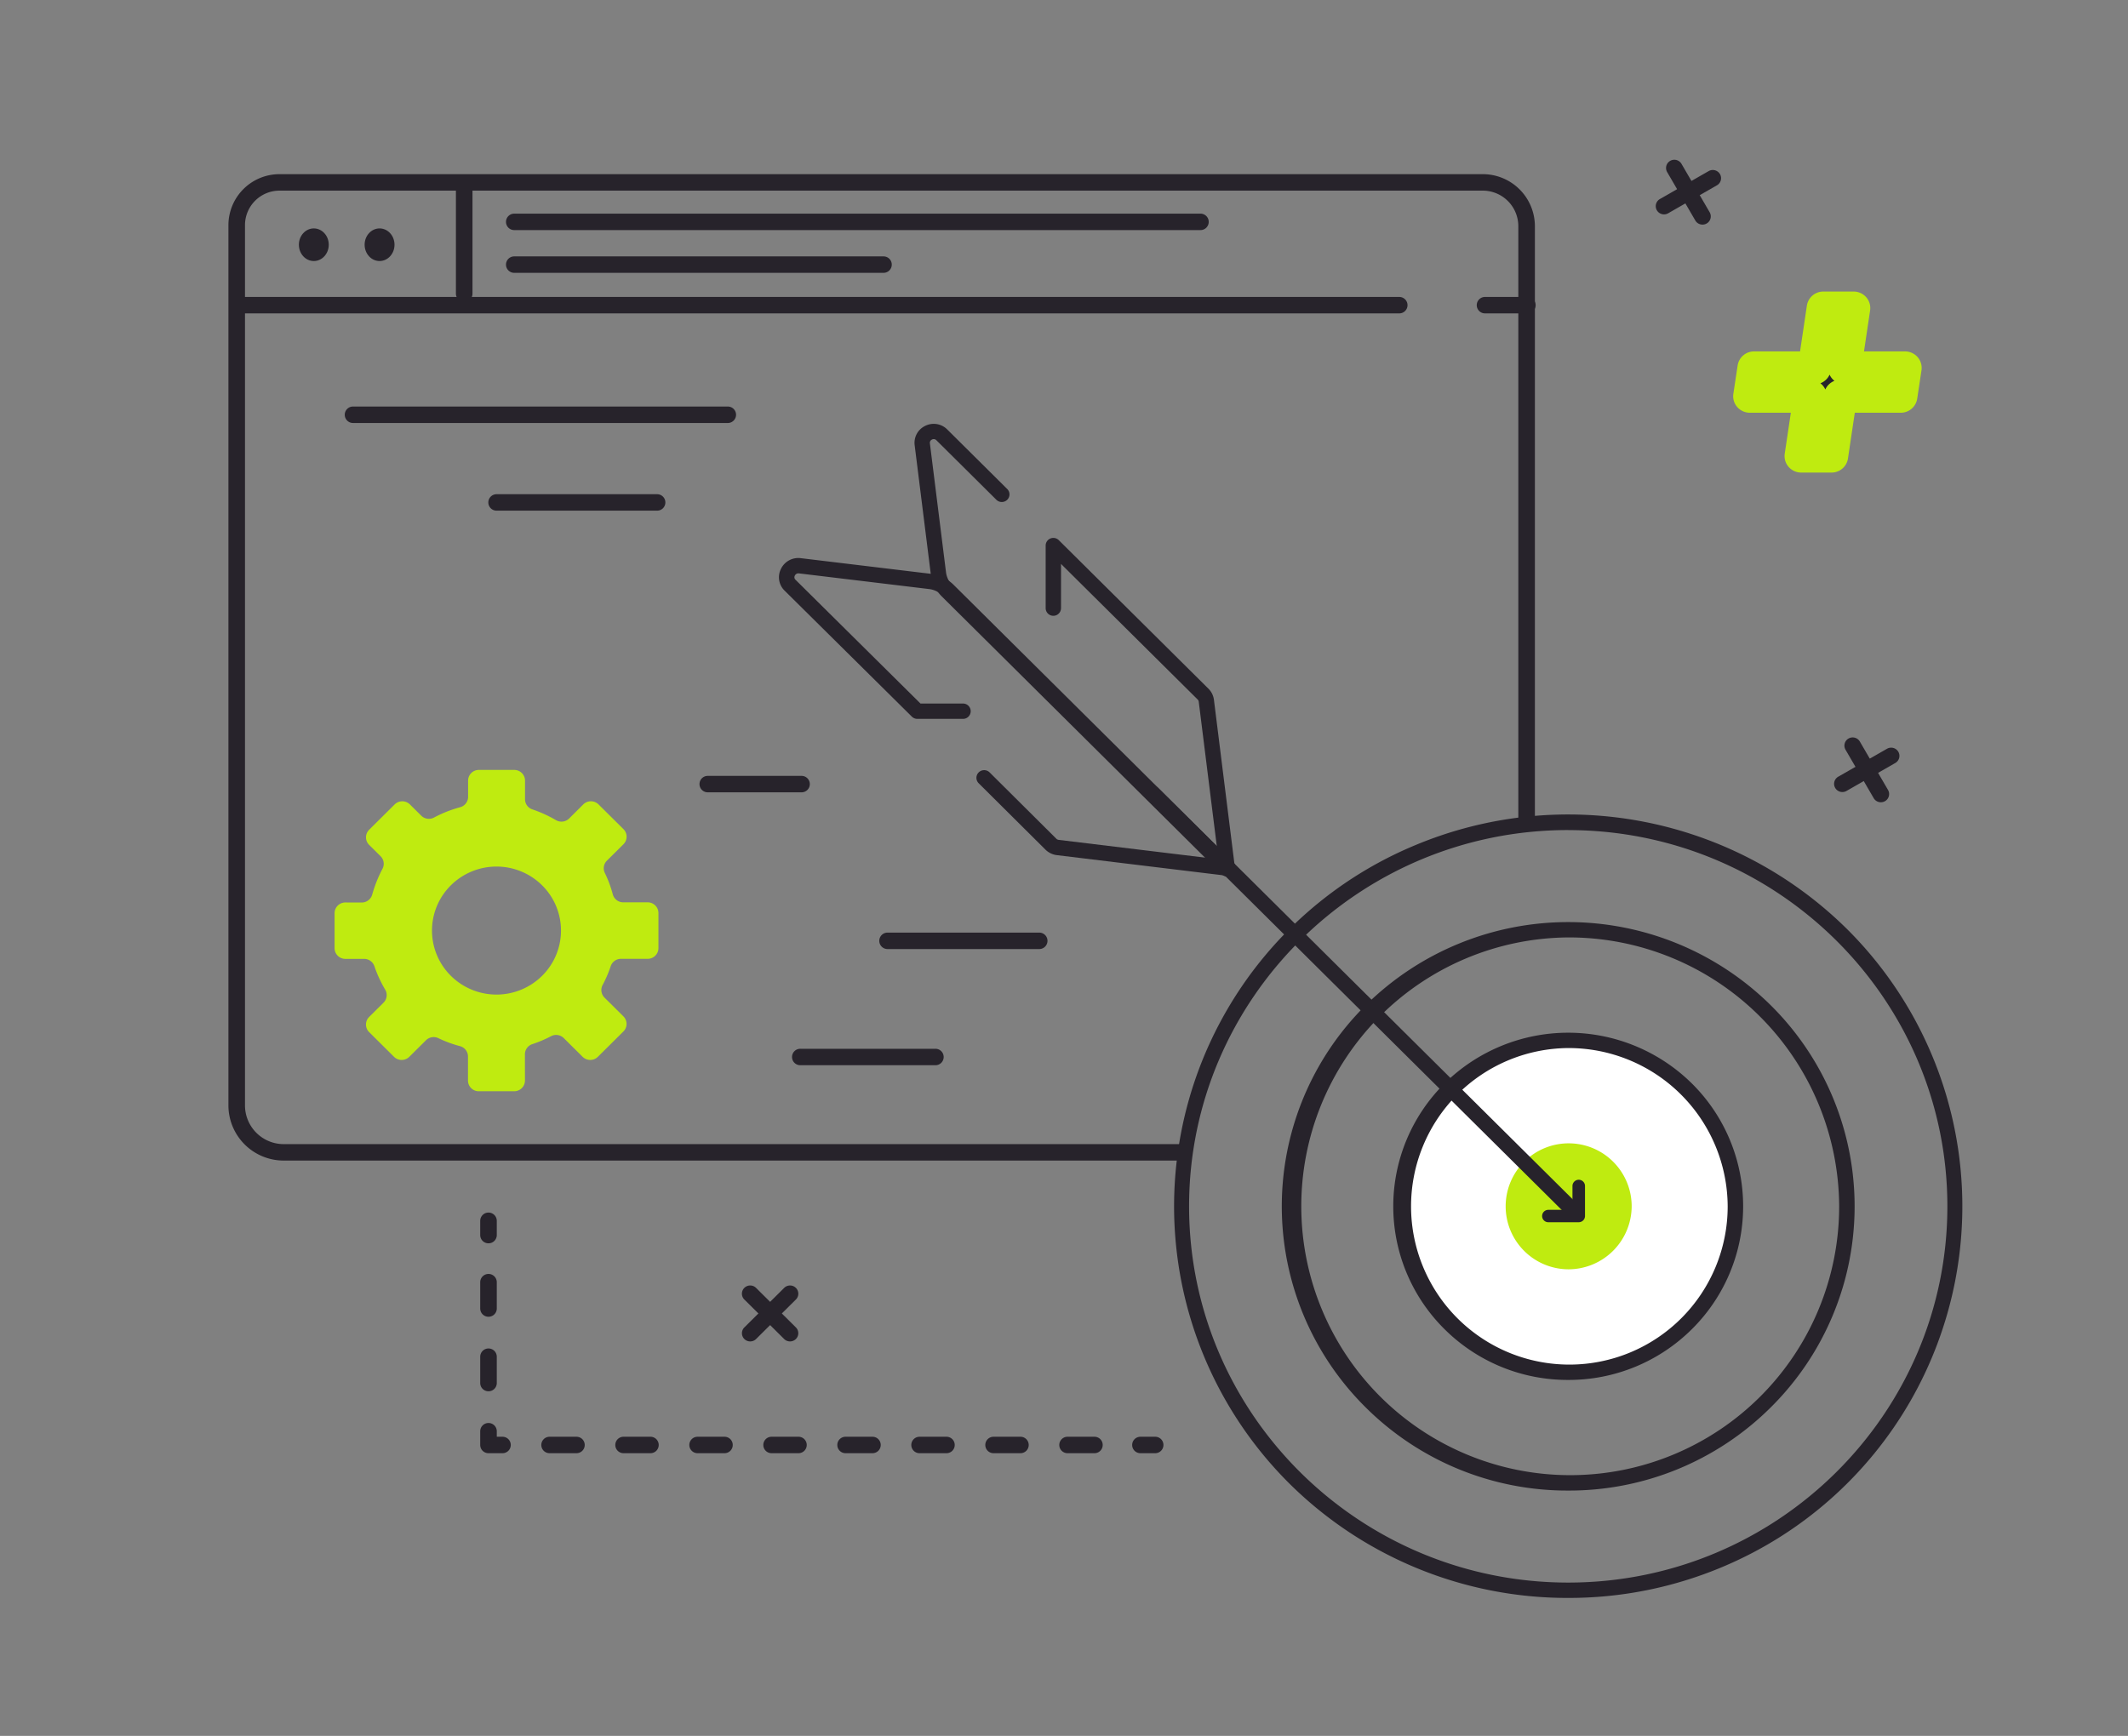 <svg xmlns="http://www.w3.org/2000/svg" xmlns:xlink="http://www.w3.org/1999/xlink" width="326" height="266" viewBox="0 0 326 266"><rect x="0" y="0" width="326" height="266" fill="#808080" stroke="none"/><defs><clipPath id="a"><rect width="326" height="266" fill="#27232b"/></clipPath></defs><g clip-path="url(#a)"><g transform="translate(34.993 21.549)"><g transform="translate(0 0)"><path d="M1171.231,891.283a8.476,8.476,0,1,0,8.539,8.476,8.5,8.5,0,0,0-8.539-8.476" transform="translate(-965.982 -736.457)" fill="#bfeb10"/><path d="M144.106,563.843l-3.746,0a1.652,1.652,0,0,1-1.6-1.223,18.254,18.254,0,0,0-1.219-3.279,1.635,1.635,0,0,1,.316-1.88l2.533-2.515a1.632,1.632,0,0,0,0-2.321l-3.814-3.786a1.662,1.662,0,0,0-2.338,0L132.067,551a1.667,1.667,0,0,1-2.017.247,19.524,19.524,0,0,0-3.611-1.645,1.643,1.643,0,0,1-1.126-1.555v-2.852a1.647,1.647,0,0,0-1.653-1.642h-5.415a1.647,1.647,0,0,0-1.653,1.643l0,2.489a1.644,1.644,0,0,1-1.225,1.586,19.163,19.163,0,0,0-4,1.582,1.66,1.66,0,0,1-1.948-.285l-1.739-1.726a1.662,1.662,0,0,0-2.338,0l-3.907,3.879a1.632,1.632,0,0,0,0,2.321l1.75,1.737a1.639,1.639,0,0,1,.29,1.932,20.235,20.235,0,0,0-1.571,3.938,1.661,1.661,0,0,1-1.6,1.222l-2.506-.007a1.647,1.647,0,0,0-1.658,1.642l0,5.365a1.647,1.647,0,0,0,1.656,1.639l2.872,0a1.653,1.653,0,0,1,1.569,1.121,19.187,19.187,0,0,0,1.652,3.588,1.637,1.637,0,0,1-.251,2l-2.206,2.19a1.632,1.632,0,0,0,0,2.321l3.814,3.786a1.662,1.662,0,0,0,2.338,0l2.561-2.542a1.666,1.666,0,0,1,1.9-.312,18.58,18.58,0,0,0,3.3,1.218,1.643,1.643,0,0,1,1.23,1.583l0,3.692a1.647,1.647,0,0,0,1.652,1.639l5.422,0a1.647,1.647,0,0,0,1.654-1.644l-.007-4.018a1.643,1.643,0,0,1,1.137-1.56,18.43,18.43,0,0,0,2.863-1.214,1.664,1.664,0,0,1,1.949.285l2.892,2.871a1.662,1.662,0,0,0,2.338,0l3.907-3.879a1.632,1.632,0,0,0,0-2.321l-2.893-2.872a1.633,1.633,0,0,1-.287-1.935,18.3,18.3,0,0,0,1.237-2.876,1.653,1.653,0,0,1,1.57-1.13l4.089,0a1.647,1.647,0,0,0,1.654-1.641v-5.376a1.647,1.647,0,0,0-1.654-1.641m-16.169,11.263a9.932,9.932,0,0,1-13.973,0,9.757,9.757,0,0,1,0-13.871,9.932,9.932,0,0,1,13.973,0,9.757,9.757,0,0,1,0,13.871" transform="translate(-79.875 -447.124)" fill="#bfeb10"/><path d="M1087.371,790.345a25.428,25.428,0,1,0,25.615,25.428,25.508,25.508,0,0,0-25.615-25.428m0,33.9a8.476,8.476,0,1,1,8.538-8.476,8.5,8.5,0,0,1-8.538,8.476" transform="translate(-882.122 -652.47)" fill="#fff"/><path d="M145.668,151.151H8.488A8.467,8.467,0,0,1,0,142.725V7.792A7.825,7.825,0,0,1,7.845,0h184.3a7.982,7.982,0,0,1,8,7.943V98.753a1.269,1.269,0,0,1-2.538,0V7.947a5.451,5.451,0,0,0-5.465-5.424H7.845A5.294,5.294,0,0,0,2.538,7.792V142.725a5.936,5.936,0,0,0,5.951,5.907h137.18a1.26,1.26,0,1,1,0,2.519" transform="translate(0 5.139)" fill="#27232b"/><path d="M181.413,114.522H3.769a1.26,1.26,0,1,1,0-2.519H181.413a1.26,1.26,0,1,1,0,2.519" transform="translate(-2.077 -88.05)" fill="#27232b"/><path d="M207.269,24.977A1.264,1.264,0,0,1,206,23.717V7.763a1.269,1.269,0,0,1,2.538,0V23.717a1.264,1.264,0,0,1-1.269,1.26" transform="translate(-171.148 -0.268)" fill="#27232b"/><path d="M357.833,38.522H252.769a1.26,1.26,0,1,1,0-2.519H357.833a1.26,1.26,0,1,1,0,2.519" transform="translate(-208.95 -24.814)" fill="#27232b"/><path d="M309.277,77.522H252.769a1.26,1.26,0,1,1,0-2.519h56.508a1.26,1.26,0,1,1,0,2.519" transform="translate(-208.95 -57.264)" fill="#27232b"/><path d="M1138.2,114.522h-6.429a1.26,1.26,0,1,1,0-2.519h6.429a1.26,1.26,0,1,1,0,2.519" transform="translate(-939.236 -88.05)" fill="#27232b"/><path d="M164.123,214.522H106.769a1.26,1.26,0,1,1,0-2.519h57.354a1.26,1.26,0,1,1,0,2.519" transform="translate(-87.651 -171.256)" fill="#27232b"/><path d="M261.3,294.522H236.769a1.26,1.26,0,1,1,0-2.519H261.3a1.26,1.26,0,1,1,0,2.519" transform="translate(-195.657 -237.821)" fill="#27232b"/><path d="M532.409,800.522H511.769a1.26,1.26,0,1,1,0-2.519h20.641a1.26,1.26,0,1,1,0,2.519" transform="translate(-424.131 -658.842)" fill="#27232b"/><path d="M613.947,694.522H590.769a1.26,1.26,0,1,1,0-2.519h23.178a1.26,1.26,0,1,1,0,2.519" transform="translate(-489.765 -570.644)" fill="#27232b"/><path d="M442.15,551.522H427.769a1.259,1.259,0,1,1,0-2.519H442.15a1.259,1.259,0,1,1,0,2.519" transform="translate(-354.342 -451.66)" fill="#27232b"/><path d="M916.305,704.458a60.489,60.489,0,0,1-42.755-17.566,59.92,59.92,0,0,1,19.214-97.736,60.727,60.727,0,0,1,66.3,12.853,59.92,59.92,0,0,1-19.214,97.736,60.535,60.535,0,0,1-23.542,4.712m0-117.663c-32.027,0-58.083,25.864-58.083,57.656s26.056,57.656,58.083,57.656,58.083-25.865,58.083-57.656S948.332,586.8,916.305,586.8" transform="translate(-711.056 -481.149)" fill="#27232b"/><path d="M997.694,769.517a43.759,43.759,0,0,1-31.033-12.75,43.363,43.363,0,0,1,0-61.61,44.142,44.142,0,0,1,62.066,0,43.363,43.363,0,0,1,0,61.61,43.759,43.759,0,0,1-31.033,12.75m0-84.759a41.2,41.2,0,1,0,41.509,41.2,41.4,41.4,0,0,0-41.509-41.2" transform="translate(-792.445 -562.66)" fill="#27232b"/><path d="M1081.555,836.551a26.727,26.727,0,0,1-18.955-7.788,26.485,26.485,0,0,1,0-37.631,26.961,26.961,0,0,1,37.91,0,26.486,26.486,0,0,1,0,37.631,26.728,26.728,0,0,1-18.955,7.788m0-50.855a24.253,24.253,0,1,0,24.431,24.252,24.37,24.37,0,0,0-24.431-24.252" transform="translate(-876.306 -646.646)" fill="#27232b"/><path d="M1165.416,903.586a9.652,9.652,0,1,1,9.723-9.651,9.7,9.7,0,0,1-9.723,9.651m0-16.952a7.3,7.3,0,1,0,7.354,7.3,7.336,7.336,0,0,0-7.354-7.3" transform="translate(-960.167 -730.633)" fill="#bfeb10"/><path d="M895.232,623.87a1.176,1.176,0,0,1-.831-.342l-64.026-63.556a1.161,1.161,0,0,1,0-1.651,1.182,1.182,0,0,1,1.663,0l64.026,63.555a1.161,1.161,0,0,1,0,1.651,1.177,1.177,0,0,1-.831.342" transform="translate(-689.601 -459.129)" fill="#27232b"/><path d="M567.348,398.93a1.183,1.183,0,0,1-.144-.009l-26.03-3.157a3.028,3.028,0,0,1-1.771-.8l-10.281-10.225a1.17,1.17,0,0,1,0-1.663,1.191,1.191,0,0,1,1.675,0l10.281,10.224a.777.777,0,0,0,.385.125l22.616,2.743-40.5-40.2a3.548,3.548,0,0,0-2.06-.988l-19.936-2.4a.6.6,0,0,0-.626.341.52.52,0,0,0,.1.634l19.149,18.968h6.482a1.176,1.176,0,1,1,0,2.351H519.72a1.189,1.189,0,0,1-.836-.343l-19.5-19.312a2.852,2.852,0,0,1-.554-3.329,2.949,2.949,0,0,1,3.042-1.642l19.936,2.4a5.935,5.935,0,0,1,3.446,1.659l42.927,42.61a1.169,1.169,0,0,1,.227,1.346,1.186,1.186,0,0,1-1.064.661" transform="translate(-414.184 -286.266)" fill="#27232b"/><path d="M669.185,297.192a1.18,1.18,0,0,1-.832-.342l-42.928-42.612a5.843,5.843,0,0,1-1.676-3.406l-2.468-19.748a2.875,2.875,0,0,1,1.625-2.978,2.916,2.916,0,0,1,3.365.558l9.189,9.122a1.161,1.161,0,0,1,0,1.651,1.182,1.182,0,0,1-1.663,0l-9.189-9.122a.563.563,0,0,0-.67-.111.556.556,0,0,0-.324.593l2.468,19.748a3.5,3.5,0,0,0,1.006,2.043L667.6,292.8l-2.8-22.419a.583.583,0,0,0-.167-.339L643.7,249.267v6.773a1.176,1.176,0,0,1-2.352,0v-9.591a1.167,1.167,0,0,1,.726-1.078,1.182,1.182,0,0,1,1.281.253l22.934,22.765a2.921,2.921,0,0,1,.837,1.7l3.223,25.79a1.165,1.165,0,0,1-.651,1.192,1.18,1.18,0,0,1-.516.119" transform="translate(-516.15 -184.403)" fill="#27232b"/><path d="M1183.648,912.476h-4.656a.948.948,0,1,1,0-1.9h3.7v-3.65a.96.96,0,0,1,1.921,0v4.6a.954.954,0,0,1-.96.948" transform="translate(-976.79 -746.736)" fill="#27232b"/><path d="M229.269,952.205A1.264,1.264,0,0,1,228,950.946v-2.183a1.269,1.269,0,0,1,2.538,0v2.183a1.264,1.264,0,0,1-1.269,1.259" transform="translate(-189.426 -783.235)" fill="#27232b"/><path d="M229.269,1021.473a1.264,1.264,0,0,1-1.269-1.26v-4.031a1.269,1.269,0,0,1,2.538,0v4.031a1.264,1.264,0,0,1-1.269,1.26m0-11.42a1.264,1.264,0,0,1-1.269-1.26v-4.031a1.269,1.269,0,0,1,2.538,0v4.031a1.264,1.264,0,0,1-1.269,1.26" transform="translate(-189.426 -829.83)" fill="#27232b"/><path d="M231.384,1144.122h-2.115a1.264,1.264,0,0,1-1.269-1.26v-2.1a1.269,1.269,0,0,1,2.538,0v.84h.846a1.26,1.26,0,1,1,0,2.519" transform="translate(-189.426 -942.99)" fill="#27232b"/><path d="M368.177,1154.522h-4.06a1.26,1.26,0,1,1,0-2.519h4.06a1.26,1.26,0,1,1,0,2.519m-11.335,0h-4.06a1.26,1.26,0,1,1,0-2.519h4.06a1.26,1.26,0,1,1,0,2.519m-11.335,0h-4.061a1.26,1.26,0,1,1,0-2.519h4.061a1.26,1.26,0,1,1,0,2.519m-11.336,0h-4.06a1.26,1.26,0,1,1,0-2.519h4.06a1.26,1.26,0,1,1,0,2.519m-11.335,0h-4.06a1.26,1.26,0,1,1,0-2.519h4.06a1.26,1.26,0,1,1,0,2.519m-11.335,0h-4.06a1.26,1.26,0,1,1,0-2.519h4.06a1.26,1.26,0,1,1,0,2.519m-11.335,0H296.1a1.26,1.26,0,1,1,0-2.519h4.06a1.26,1.26,0,1,1,0,2.519m-11.335,0h-4.06a1.26,1.26,0,1,1,0-2.519h4.06a1.26,1.26,0,1,1,0,2.519" transform="translate(-235.536 -953.391)" fill="#27232b"/><path d="M821.968,1154.522h-2.2a1.26,1.26,0,1,1,0-2.519h2.2a1.26,1.26,0,1,1,0,2.519" transform="translate(-680.022 -953.391)" fill="#27232b"/><g transform="translate(216.337 5.959) rotate(-30)"><path d="M1.254,11.058A1.274,1.274,0,0,1-.017,9.792L-.044,1.212A1.255,1.255,0,0,1,1.219-.046,1.274,1.274,0,0,1,2.489,1.22L2.517,9.8a1.254,1.254,0,0,1-1.262,1.258" transform="translate(4.139 -0.161)" fill="#27232b"/><path d="M9.839,2.5,1.227,2.477A1.274,1.274,0,0,1-.044,1.212,1.255,1.255,0,0,1,1.218-.046l8.613.027A1.274,1.274,0,0,1,11.1,1.247,1.254,1.254,0,0,1,9.839,2.5" transform="translate(-0.153 4.116)" fill="#27232b"/></g><g transform="translate(253.111 88.519) rotate(60)"><path d="M1.646,11.209A1.254,1.254,0,0,1,.389,9.947L.416,1.334A1.274,1.274,0,0,1,1.682.064,1.255,1.255,0,0,1,2.94,1.326L2.912,9.939a1.274,1.274,0,0,1-1.266,1.271" transform="translate(4.115 0.153)" fill="#27232b"/><path d="M9.9,2.9l-8.581.027A1.254,1.254,0,0,1,.066,1.669,1.274,1.274,0,0,1,1.332.4L9.913.371a1.255,1.255,0,0,1,1.258,1.263A1.274,1.274,0,0,1,9.9,2.9" transform="translate(0.161 4.139)" fill="#27232b"/></g><g transform="translate(82.985 171.487) rotate(45)"><path d="M1.7,11.2a1.253,1.253,0,0,1-1.26-1.26l.032-8.6A1.276,1.276,0,0,1,1.739.078,1.253,1.253,0,0,1,3,1.338l-.032,8.6A1.276,1.276,0,0,1,1.7,11.2" transform="translate(4.102 0.18)" fill="#27232b"/><path d="M9.934,2.967,1.338,3a1.253,1.253,0,0,1-1.26-1.26A1.276,1.276,0,0,1,1.347.471l8.6-.032A1.253,1.253,0,0,1,11.2,1.7,1.276,1.276,0,0,1,9.934,2.967" transform="translate(0.18 4.102)" fill="#27232b"/></g><ellipse cx="2.289" cy="2.5" rx="2.289" ry="2.5" transform="translate(10.793 13.451)" fill="#27232b"/><ellipse cx="2.289" cy="2.5" rx="2.289" ry="2.5" transform="translate(20.866 13.451)" fill="#27232b"/></g><g transform="translate(230.521 23.125)"><g transform="translate(0)"><path d="M401.793,1711.735h-9.24l.656-4.342h9.24l1.367-9.172h4.647l-1.367,9.172h9.24l-.656,4.342h-9.24l-1.367,9.172h-4.647Z" transform="translate(-390.007 -1695.695)" fill="#27232b"/><path d="M404.619,1722.962h-4.647a2.554,2.554,0,0,1-1.928-.876,2.514,2.514,0,0,1-.591-2.021l.935-6.273H392.1a2.556,2.556,0,0,1-1.929-.879,2.516,2.516,0,0,1-.589-2.025l.656-4.341a2.541,2.541,0,0,1,2.518-2.152H399.8l1.045-7.014a2.541,2.541,0,0,1,2.519-2.158h4.647a2.554,2.554,0,0,1,1.928.877,2.514,2.514,0,0,1,.591,2.021l-.935,6.275h6.289a2.554,2.554,0,0,1,1.929.878,2.513,2.513,0,0,1,.589,2.024l-.656,4.342a2.541,2.541,0,0,1-2.518,2.153h-7.043l-1.045,7.014A2.541,2.541,0,0,1,404.619,1722.962Zm-1.7-13.684a2.554,2.554,0,0,1,.351.334,2.507,2.507,0,0,1,.4.617,2.546,2.546,0,0,1,1.4-1.323,2.514,2.514,0,0,1-.746-.949A2.545,2.545,0,0,1,402.916,1709.278Z" transform="translate(-389.553 -1695.222)" fill="#bfeb10"/></g></g></g></g></svg>